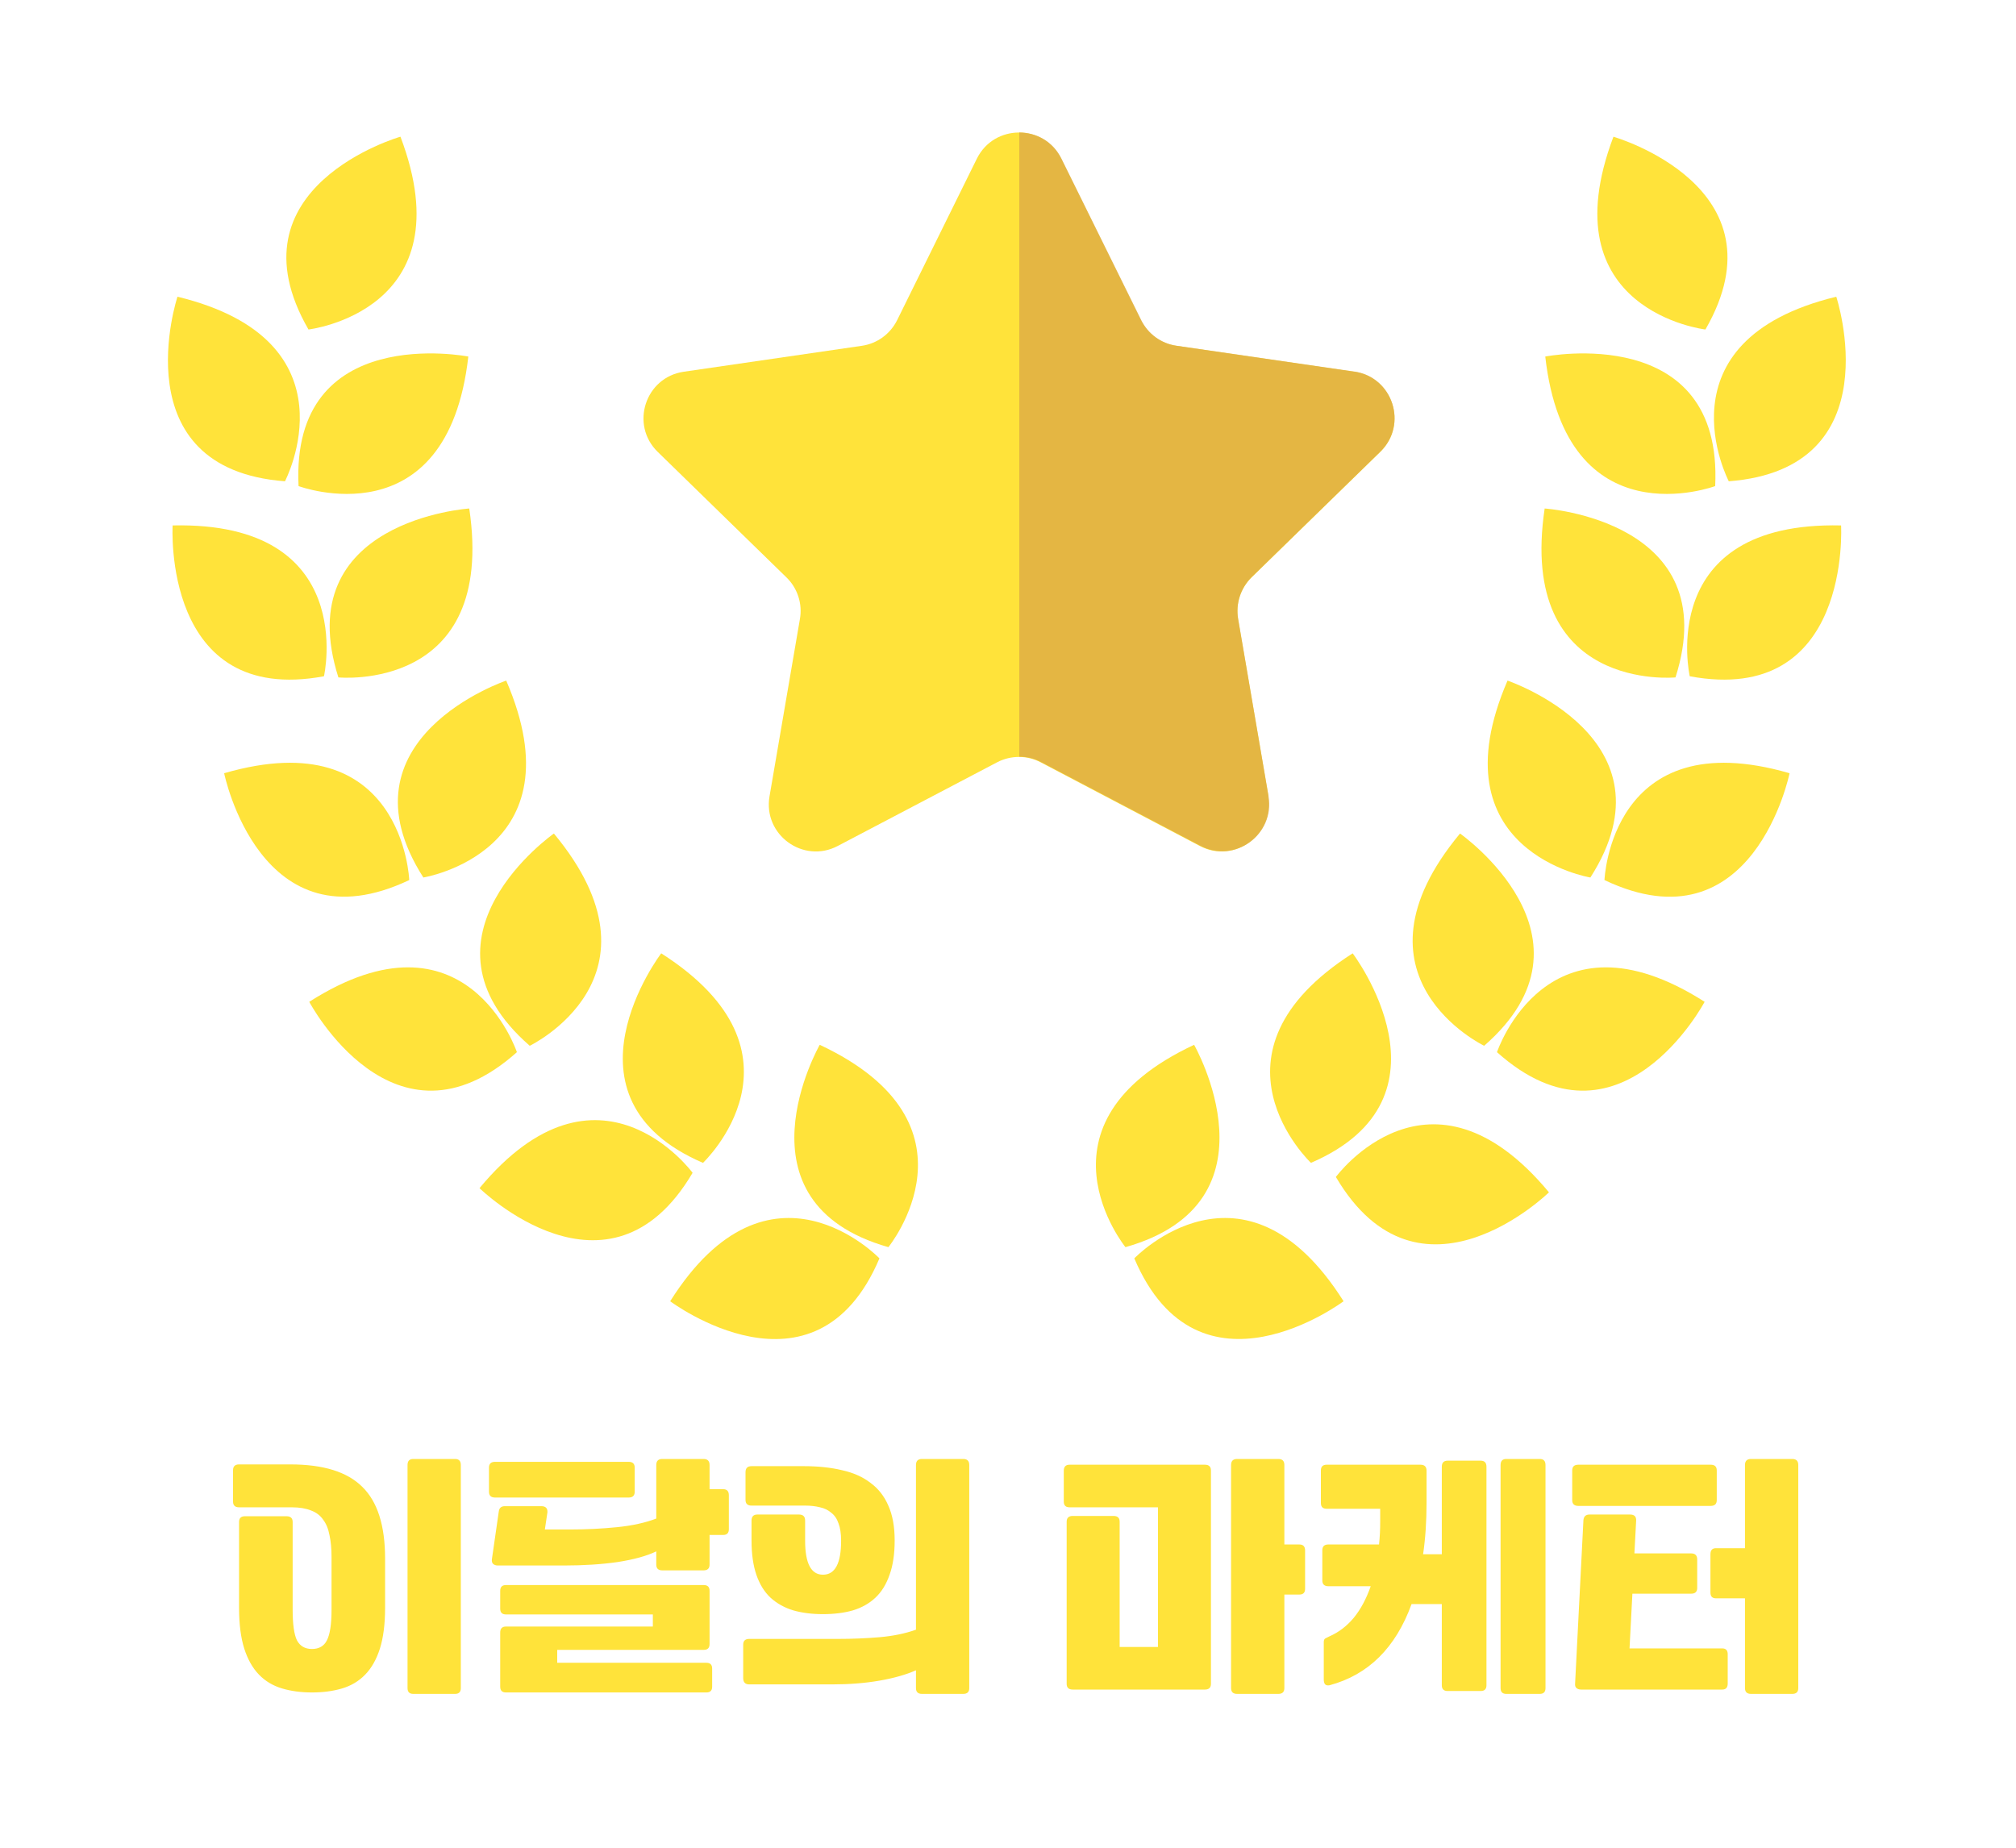 <svg width="60" height="55" viewBox="0 0 60 55" fill="none" xmlns="http://www.w3.org/2000/svg">
<g clip-path="url(#clip0_492_30680)">
<path d="M33.759 37.457C35.678 41.97 39.987 38.733 39.987 38.733C37.025 34.038 33.759 37.457 33.759 37.457Z" fill="#FFE33A"/>
<path d="M35.539 31.1C30.511 33.452 33.496 37.123 33.496 37.123C38.214 35.785 35.539 31.1 35.539 31.1Z" fill="#FFE33A"/>
<path d="M39.758 35.034C42.248 39.262 46.1 35.491 46.1 35.491C42.553 31.22 39.758 35.034 39.758 35.034Z" fill="#FFE33A"/>
<path d="M39.016 34.614C43.52 32.672 40.258 28.377 40.258 28.377C35.583 31.367 39.016 34.614 39.016 34.614Z" fill="#FFE33A"/>
<path d="M44.553 31.319C48.209 34.59 50.733 29.82 50.733 29.82C46.053 26.834 44.553 31.319 44.553 31.319Z" fill="#FFE33A"/>
<path d="M44.171 31.129C47.871 27.905 43.453 24.811 43.453 24.811C39.905 29.081 44.171 31.129 44.171 31.129Z" fill="#FFE33A"/>
<path d="M47.752 26.196C52.185 28.305 53.261 23.016 53.261 23.016C47.933 21.468 47.752 26.196 47.752 26.196Z" fill="#FFE33A"/>
<path d="M47.333 26.12C49.976 21.987 44.867 20.259 44.867 20.259C42.667 25.353 47.333 26.12 47.333 26.12Z" fill="#FFE33A"/>
<path d="M50.29 20.13C55.113 21.025 54.794 15.64 54.794 15.64C49.247 15.516 50.29 20.13 50.29 20.13Z" fill="#FFE33A"/>
<path d="M49.866 20.164C51.357 15.488 45.972 15.136 45.972 15.136C45.157 20.625 49.866 20.164 49.866 20.164Z" fill="#FFE33A"/>
<path d="M51.452 14.326C56.342 13.95 54.651 8.832 54.651 8.832C49.257 10.141 51.452 14.326 51.452 14.326Z" fill="#FFE33A"/>
<path d="M50.757 9.808C53.204 5.556 48.019 4.07 48.019 4.07C46.057 9.26 50.757 9.808 50.757 9.808Z" fill="#FFE33A"/>
<path d="M51.047 14.469C51.285 9.57 45.99 10.613 45.99 10.613C46.614 16.126 51.047 14.469 51.047 14.469Z" fill="#FFE33A"/>
<path d="M19.946 38.733C19.946 38.733 24.26 41.975 26.174 37.457C26.174 37.457 22.908 34.038 19.946 38.733Z" fill="#FFE33A"/>
<path d="M24.397 31.1C24.397 31.1 21.721 35.781 26.44 37.123C26.44 37.123 29.425 33.457 24.397 31.1Z" fill="#FFE33A"/>
<path d="M14.271 35.367C14.271 35.367 18.122 39.142 20.613 34.91C20.613 34.91 17.818 31.096 14.271 35.367Z" fill="#FFE33A"/>
<path d="M19.679 28.377C19.679 28.377 16.413 32.672 20.922 34.614C20.922 34.614 24.36 31.367 19.679 28.377Z" fill="#FFE33A"/>
<path d="M9.204 29.82C9.204 29.82 11.723 34.59 15.384 31.319C15.384 31.319 13.884 26.834 9.204 29.82Z" fill="#FFE33A"/>
<path d="M15.766 31.129C15.766 31.129 20.027 29.081 16.485 24.811C16.485 24.811 12.066 27.905 15.766 31.129Z" fill="#FFE33A"/>
<path d="M12.18 26.196C12.18 26.196 12.004 21.468 6.671 23.016C6.671 23.016 7.747 28.301 12.18 26.196Z" fill="#FFE33A"/>
<path d="M12.6 26.12C12.6 26.12 17.266 25.358 15.066 20.259C15.066 20.259 9.957 21.982 12.6 26.12Z" fill="#FFE33A"/>
<path d="M9.642 20.13C9.642 20.13 10.69 15.516 5.138 15.64C5.138 15.64 4.819 21.025 9.642 20.13Z" fill="#FFE33A"/>
<path d="M10.071 20.164C10.071 20.164 14.78 20.625 13.966 15.136C13.966 15.136 8.585 15.488 10.071 20.164Z" fill="#FFE33A"/>
<path d="M8.481 14.326C8.481 14.326 10.676 10.141 5.282 8.832C5.282 8.832 3.587 13.955 8.481 14.326Z" fill="#FFE33A"/>
<path d="M11.914 4.07C11.914 4.07 6.729 5.556 9.181 9.808C9.181 9.808 13.88 9.26 11.919 4.07H11.914Z" fill="#FFE33A"/>
<path d="M8.886 14.469C8.886 14.469 13.314 16.126 13.938 10.613C13.938 10.613 8.643 9.57 8.886 14.469Z" fill="#FFE33A"/>
<path d="M37.753 23.706L36.848 18.426C36.772 17.974 36.92 17.512 37.248 17.188L41.081 13.45C41.91 12.641 41.453 11.232 40.305 11.065L35.006 10.293C34.549 10.227 34.158 9.941 33.953 9.527L31.582 4.723C31.068 3.685 29.587 3.685 29.073 4.723L26.702 9.527C26.497 9.941 26.107 10.227 25.65 10.293L20.35 11.065C19.203 11.232 18.746 12.641 19.574 13.45L23.407 17.188C23.736 17.507 23.888 17.974 23.807 18.426L22.902 23.706C22.707 24.849 23.907 25.72 24.931 25.182L29.673 22.692C30.082 22.478 30.568 22.478 30.973 22.692L35.71 25.182C36.734 25.72 37.934 24.849 37.739 23.706H37.753Z" fill="#FFE33A"/>
<path d="M40.316 11.062L35.016 10.291C34.559 10.225 34.169 9.939 33.964 9.525L31.593 4.725C31.336 4.201 30.836 3.944 30.336 3.944V22.523C30.56 22.523 30.784 22.575 30.988 22.685L35.726 25.175C36.749 25.713 37.949 24.842 37.754 23.699L36.849 18.419C36.773 17.966 36.921 17.505 37.249 17.181L41.082 13.443C41.911 12.634 41.454 11.224 40.306 11.058L40.316 11.062Z" fill="#DDAB45" fill-opacity="0.8"/>
</g>
<path d="M8.53 45.133C8.65 45.133 8.71 45.19 8.71 45.304V47.918C8.71 48.347 8.752 48.65 8.838 48.827C8.93 48.998 9.078 49.084 9.284 49.084C9.495 49.084 9.644 48.998 9.729 48.827C9.821 48.65 9.867 48.347 9.867 47.918V46.341C9.867 46.096 9.847 45.882 9.807 45.699C9.772 45.51 9.709 45.356 9.618 45.236C9.532 45.11 9.412 45.019 9.258 44.962C9.104 44.899 8.912 44.867 8.684 44.867H7.115C6.995 44.867 6.936 44.81 6.936 44.696V43.762C6.936 43.648 6.995 43.59 7.115 43.59H8.641C9.624 43.59 10.338 43.813 10.784 44.259C11.235 44.699 11.461 45.41 11.461 46.393V47.858C11.461 48.344 11.409 48.75 11.306 49.075C11.204 49.395 11.058 49.652 10.869 49.847C10.681 50.041 10.452 50.178 10.184 50.258C9.915 50.338 9.615 50.378 9.284 50.378C8.958 50.378 8.661 50.338 8.392 50.258C8.124 50.178 7.895 50.041 7.707 49.847C7.518 49.652 7.373 49.395 7.27 49.075C7.167 48.75 7.115 48.344 7.115 47.858V45.304C7.115 45.19 7.173 45.133 7.287 45.133H8.53ZM12.301 50.421C12.186 50.421 12.129 50.364 12.129 50.249V43.608C12.129 43.487 12.186 43.428 12.301 43.428H13.543C13.658 43.428 13.715 43.487 13.715 43.608V50.249C13.715 50.364 13.658 50.421 13.543 50.421H12.301ZM15.059 50.378C14.944 50.378 14.887 50.321 14.887 50.207V48.595C14.887 48.475 14.944 48.416 15.059 48.416H19.43V48.056H15.059C14.944 48.056 14.887 47.998 14.887 47.884V47.353C14.887 47.239 14.944 47.181 15.059 47.181H20.946C21.061 47.181 21.118 47.239 21.118 47.353V48.938C21.118 49.053 21.061 49.11 20.946 49.11H16.584V49.495H21.024C21.138 49.495 21.195 49.553 21.195 49.667V50.207C21.195 50.321 21.138 50.378 21.024 50.378H15.059ZM16.113 44.833C16.238 44.833 16.298 44.893 16.293 45.013L16.216 45.527H16.961C17.441 45.527 17.907 45.504 18.358 45.459C18.815 45.413 19.207 45.327 19.532 45.202V43.608C19.532 43.487 19.592 43.428 19.712 43.428H20.938C21.058 43.428 21.118 43.487 21.118 43.608V44.327H21.521C21.635 44.327 21.692 44.387 21.692 44.507V45.519C21.692 45.633 21.635 45.69 21.521 45.69H21.118V46.573C21.118 46.687 21.058 46.744 20.938 46.744H19.712C19.592 46.744 19.532 46.687 19.532 46.573V46.179C19.247 46.316 18.864 46.421 18.384 46.496C17.91 46.564 17.378 46.599 16.79 46.599H14.819C14.761 46.599 14.716 46.584 14.681 46.556C14.647 46.527 14.633 46.481 14.639 46.419L14.844 44.996C14.856 44.887 14.916 44.833 15.024 44.833H16.113ZM14.553 43.685C14.553 43.57 14.613 43.513 14.733 43.513H18.71C18.83 43.513 18.89 43.57 18.89 43.685V44.404C18.89 44.519 18.83 44.576 18.71 44.576H14.733C14.613 44.576 14.553 44.519 14.553 44.404V43.685ZM22.299 50.138C22.179 50.138 22.119 50.075 22.119 49.95V48.955C22.119 48.841 22.179 48.784 22.299 48.784H24.947C25.37 48.784 25.781 48.767 26.181 48.733C26.581 48.698 26.941 48.624 27.261 48.51V43.608C27.261 43.487 27.321 43.428 27.441 43.428H28.667C28.787 43.428 28.847 43.487 28.847 43.608V50.249C28.847 50.364 28.787 50.421 28.667 50.421H27.441C27.321 50.421 27.261 50.364 27.261 50.249V49.718C26.964 49.85 26.601 49.952 26.173 50.027C25.744 50.101 25.279 50.138 24.776 50.138H22.299ZM23.782 45.082C23.902 45.082 23.962 45.142 23.962 45.262V45.861C23.962 46.536 24.139 46.873 24.493 46.873C24.853 46.873 25.033 46.536 25.033 45.861C25.033 45.65 25.007 45.479 24.956 45.347C24.91 45.21 24.839 45.104 24.741 45.03C24.65 44.95 24.539 44.896 24.407 44.867C24.276 44.833 24.127 44.816 23.962 44.816H22.367C22.247 44.816 22.188 44.759 22.188 44.645V43.822C22.188 43.702 22.247 43.642 22.367 43.642H23.919C24.347 43.642 24.727 43.682 25.059 43.762C25.396 43.836 25.678 43.962 25.907 44.139C26.141 44.31 26.318 44.536 26.438 44.816C26.564 45.096 26.627 45.441 26.627 45.853C26.627 46.259 26.576 46.601 26.473 46.881C26.376 47.161 26.236 47.387 26.053 47.558C25.87 47.73 25.647 47.855 25.384 47.935C25.121 48.01 24.824 48.047 24.493 48.047C24.167 48.047 23.873 48.01 23.61 47.935C23.347 47.855 23.122 47.73 22.933 47.558C22.75 47.387 22.61 47.161 22.513 46.881C22.416 46.601 22.367 46.259 22.367 45.853V45.262C22.367 45.142 22.425 45.082 22.539 45.082H23.782ZM36.819 50.421C36.7 50.421 36.639 50.364 36.639 50.249V43.608C36.639 43.487 36.7 43.428 36.819 43.428H38.045C38.165 43.428 38.225 43.487 38.225 43.608V45.973H38.671C38.785 45.973 38.842 46.033 38.842 46.153V47.293C38.842 47.407 38.785 47.464 38.671 47.464H38.225V50.249C38.225 50.364 38.165 50.421 38.045 50.421H36.819ZM31.832 44.867C31.717 44.867 31.66 44.81 31.66 44.696V43.779C31.66 43.659 31.717 43.599 31.832 43.599H35.86C35.98 43.599 36.04 43.656 36.04 43.77V50.121C36.04 50.235 35.98 50.292 35.86 50.292H31.926C31.806 50.292 31.746 50.235 31.746 50.121V45.296C31.746 45.182 31.806 45.124 31.926 45.124H33.143C33.263 45.124 33.323 45.182 33.323 45.296V49.024H34.463V44.867H31.832ZM39.569 50.164C39.506 50.175 39.46 50.164 39.432 50.13C39.409 50.095 39.398 50.05 39.398 49.992V48.878C39.398 48.821 39.415 48.784 39.449 48.767C39.483 48.75 39.523 48.73 39.569 48.707C39.843 48.587 40.083 48.404 40.289 48.158C40.495 47.907 40.663 47.593 40.795 47.216H39.535C39.415 47.216 39.355 47.158 39.355 47.044V46.144C39.355 46.03 39.415 45.973 39.535 45.973H41.043C41.054 45.864 41.063 45.753 41.069 45.639C41.075 45.524 41.077 45.407 41.077 45.287V44.91H39.483C39.369 44.91 39.312 44.853 39.312 44.739V43.77C39.312 43.656 39.369 43.599 39.483 43.599H42.277C42.397 43.599 42.457 43.659 42.457 43.779V44.722C42.457 45.282 42.423 45.796 42.354 46.264H42.911V43.659C42.911 43.539 42.969 43.479 43.083 43.479H44.068C44.183 43.479 44.24 43.539 44.24 43.659V50.164C44.24 50.278 44.183 50.335 44.068 50.335H43.083C42.969 50.335 42.911 50.278 42.911 50.164V47.747H42.011C41.537 49.05 40.723 49.855 39.569 50.164ZM44.66 43.608C44.66 43.487 44.717 43.428 44.831 43.428H45.825C45.94 43.428 45.997 43.487 45.997 43.608V50.249C45.997 50.364 45.94 50.421 45.825 50.421H44.831C44.717 50.421 44.66 50.364 44.66 50.249V43.608ZM51.257 49.067C51.366 49.067 51.42 49.124 51.42 49.238V50.112C51.42 50.232 51.366 50.292 51.257 50.292H47.058C47.001 50.292 46.955 50.278 46.921 50.249C46.886 50.221 46.872 50.175 46.878 50.112L47.126 45.244C47.138 45.136 47.198 45.082 47.306 45.082H48.515C48.641 45.082 48.7 45.142 48.695 45.262L48.643 46.239H50.332C50.452 46.239 50.512 46.299 50.512 46.419V47.267C50.512 47.381 50.452 47.438 50.332 47.438H48.583L48.498 49.067H51.257ZM52.114 50.421C51.994 50.421 51.934 50.364 51.934 50.249V47.576H51.069C50.96 47.576 50.906 47.518 50.906 47.404V46.264C50.906 46.144 50.96 46.084 51.069 46.084H51.934V43.608C51.934 43.487 51.994 43.428 52.114 43.428H53.34C53.46 43.428 53.52 43.487 53.52 43.608V50.249C53.52 50.364 53.46 50.421 53.34 50.421H52.114ZM46.792 43.77C46.792 43.656 46.852 43.599 46.972 43.599H50.914C51.035 43.599 51.094 43.656 51.094 43.77V44.653C51.094 44.767 51.035 44.825 50.914 44.825H46.972C46.852 44.825 46.792 44.767 46.792 44.653V43.77Z" fill="#FFE33A"/>
<defs>
<clipPath id="clip0_492_30680">
<rect width="49.932" height="35.914" fill="white" transform="translate(5 3.947)"/>
</clipPath>
</defs>
</svg>
